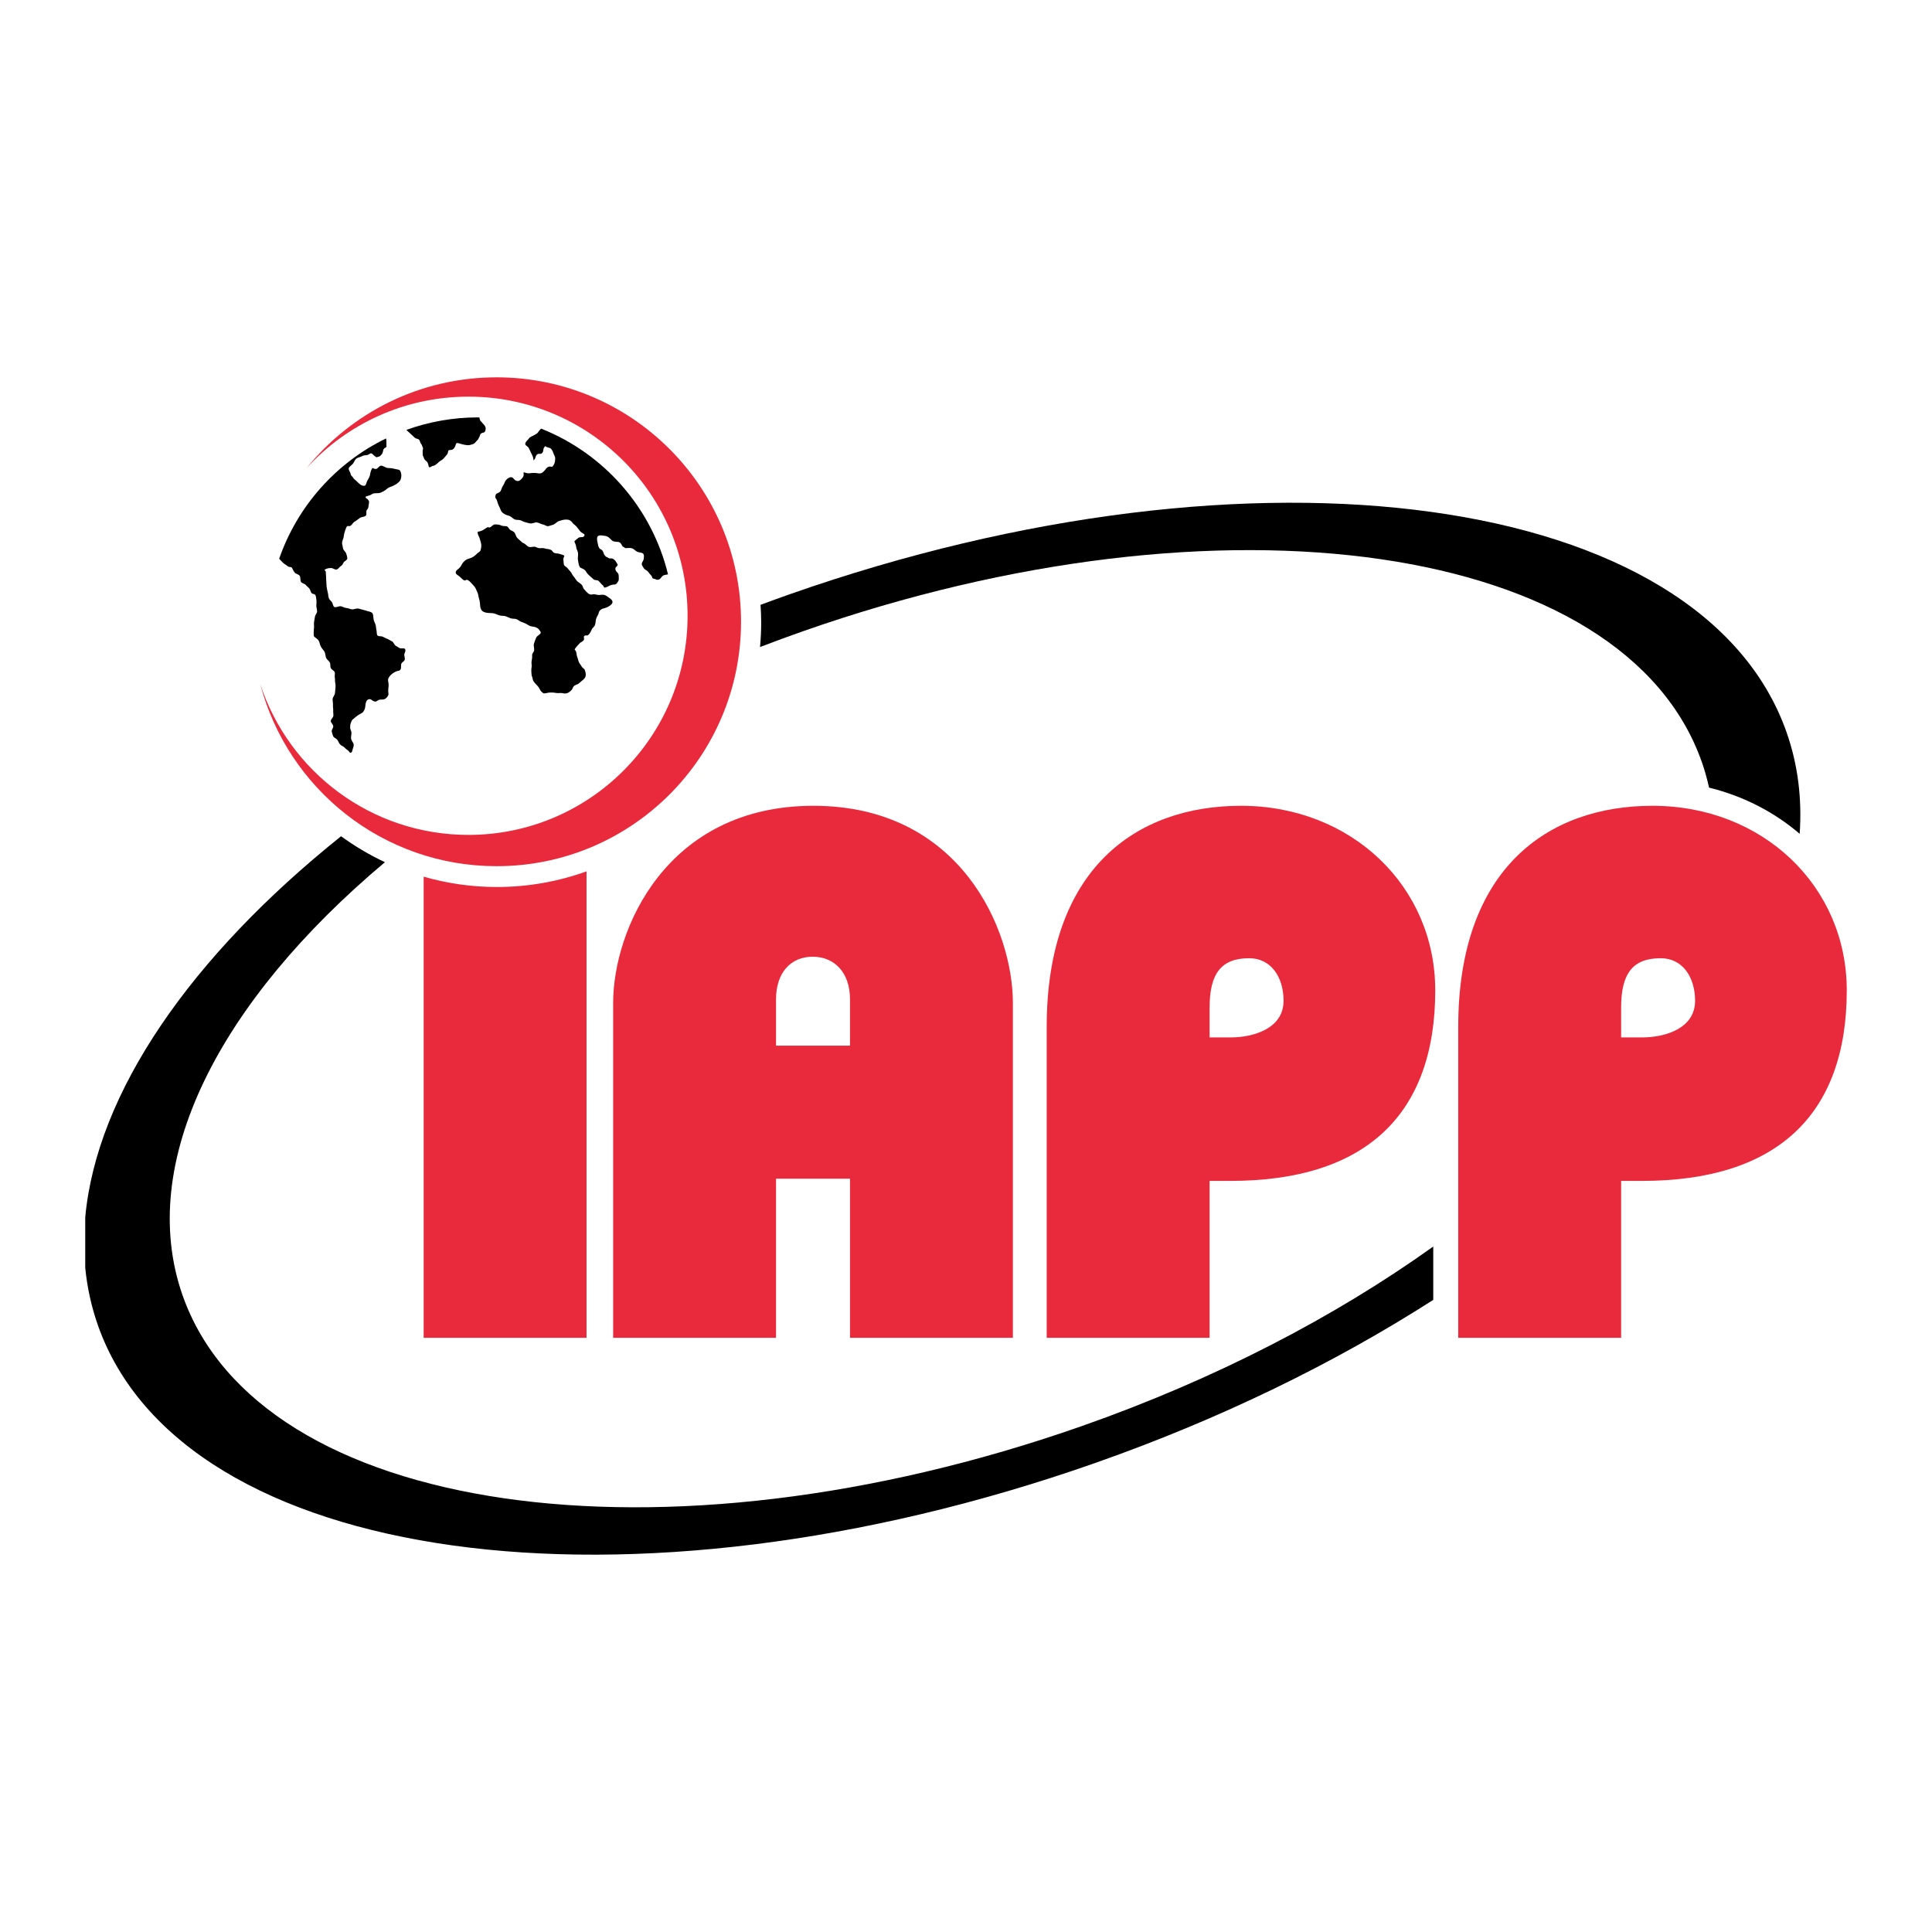 <?xml version="1.0" encoding="utf-8"?>
<!-- Generator: Adobe Illustrator 13.0.0, SVG Export Plug-In . SVG Version: 6.00 Build 14948)  -->
<!DOCTYPE svg PUBLIC "-//W3C//DTD SVG 1.0//EN" "http://www.w3.org/TR/2001/REC-SVG-20010904/DTD/svg10.dtd">
<svg version="1.0" id="Layer_1" xmlns="http://www.w3.org/2000/svg" xmlns:xlink="http://www.w3.org/1999/xlink" x="0px" y="0px"
	 width="192.756px" height="192.756px" viewBox="0 0 192.756 192.756" enable-background="new 0 0 192.756 192.756"
	 xml:space="preserve">
<g>
	<polygon fill-rule="evenodd" clip-rule="evenodd" fill="#FFFFFF" points="0,0 192.756,0 192.756,192.756 0,192.756 0,0 	"/>
	<path fill-rule="evenodd" clip-rule="evenodd" fill="#E92A3C" d="M164.869,80.394c-10.434,0-19.381,6.261-19.381,22.066v31.013
		h16.252v-15.654h2.086c13.418,0,20.426-6.562,20.426-19.012C184.252,88.444,175.902,80.394,164.869,80.394L164.869,80.394z
		 M163.826,103.504h-2.086v-2.981c0-3.429,1.189-4.921,3.951-4.921c2.16,0,3.428,1.863,3.428,4.249
		C169.119,102.609,166.135,103.504,163.826,103.504L163.826,103.504z"/>
	<path fill-rule="evenodd" clip-rule="evenodd" fill="#E92A3C" d="M123.812,80.394c-10.436,0-19.383,6.261-19.383,22.066v31.013
		h16.252v-15.654h2.084c13.422,0,20.43-6.562,20.43-19.012C143.195,88.444,134.846,80.394,123.812,80.394L123.812,80.394z
		 M122.766,103.504h-2.084v-2.981c0-3.429,1.191-4.921,3.951-4.921c2.16,0,3.428,1.863,3.428,4.249
		C128.061,102.609,125.078,103.504,122.766,103.504L122.766,103.504z"/>
	<path fill-rule="evenodd" clip-rule="evenodd" fill="#E92A3C" d="M81.153,80.394c-14.686,0-19.98,12.375-19.98,19.683v33.396
		h16.252v-15.879h7.38v15.879h16.251v-33.396C101.057,92.768,95.837,80.394,81.153,80.394L81.153,80.394z M84.805,104.323h-7.38
		v-4.621c0-2.685,1.491-4.25,3.654-4.25c2.161,0,3.726,1.565,3.726,4.25V104.323L84.805,104.323z"/>
	<path fill-rule="evenodd" clip-rule="evenodd" d="M142.996,124.367c-9.787,7.004-21.707,13.225-35.074,17.917
		c-41.861,14.688-82.021,8.847-89.707-13.051c-4.646-13.24,3.65-29.32,20.19-43.213c-1.546-0.724-3.011-1.592-4.376-2.588
		C19.014,95.449,9.639,109.041,8.504,121.459v5.008c0.188,1.957,0.604,3.873,1.258,5.736c8.402,23.938,52.931,30.11,99.457,13.777
		c12.553-4.406,23.965-10,33.777-16.29V124.367L142.996,124.367z"/>
	<path fill-rule="evenodd" clip-rule="evenodd" d="M80.092,62.987c41.854-14.691,82.02-8.85,89.701,13.048
		c0.293,0.837,0.529,1.688,0.721,2.546c3.432,0.843,6.508,2.442,9.039,4.609c0.242-3.492-0.168-6.888-1.305-10.124
		c-8.4-23.938-52.93-30.109-99.455-13.778c-0.979,0.344-1.949,0.698-2.914,1.055c0.039,0.587,0.065,1.178,0.065,1.774
		c0,0.822-0.043,1.635-0.116,2.437C77.233,64.017,78.653,63.493,80.092,62.987L80.092,62.987z"/>
	<path fill-rule="evenodd" clip-rule="evenodd" fill="#E92A3C" d="M49.565,88.496c-2.532,0-4.979-0.364-7.297-1.03v46.006h16.251
		V86.935C55.723,87.944,52.709,88.496,49.565,88.496L49.565,88.496z"/>
	<path fill-rule="evenodd" clip-rule="evenodd" d="M28.253,56.161c0.144,0.136,0.324,0.219,0.442,0.322
		c0.126,0.111,0.307,0.076,0.377,0.115c0.095,0.054,0.159,0.333,0.344,0.544c0.104,0.121,0.357,0.146,0.477,0.296
		c0.119,0.147,0.029,0.477,0.154,0.638c0.104,0.132,0.353,0.151,0.456,0.283c0.106,0.137,0.261,0.232,0.361,0.359
		c0.108,0.137,0.125,0.334,0.218,0.449c0.086,0.103,0.284,0.085,0.353,0.161c0.099,0.108,0.105,0.362,0.134,0.558
		c0.025,0.156-0.004,0.341-0.008,0.532c-0.005,0.189,0.094,0.405,0.072,0.613c-0.018,0.169-0.19,0.326-0.211,0.5
		c-0.024,0.179-0.067,0.356-0.089,0.53c-0.023,0.185,0.011,0.37-0.001,0.536c-0.013,0.185-0.043,0.353-0.033,0.5
		c0.01,0.134-0.019,0.273,0.019,0.364c0.06,0.137,0.352,0.236,0.485,0.474c0.094,0.167,0.109,0.407,0.227,0.607
		c0.095,0.168,0.246,0.315,0.349,0.497c0.105,0.184,0.074,0.449,0.178,0.637c0.084,0.157,0.271,0.263,0.351,0.419
		c0.083,0.163,0.02,0.394,0.092,0.551c0.077,0.168,0.327,0.254,0.387,0.409c0.063,0.169-0.018,0.373,0.015,0.516
		c0.031,0.136,0.022,0.248,0.02,0.353c-0.003,0.154,0.085,0.378,0.052,0.636c-0.022,0.184-0.027,0.393-0.057,0.615
		c-0.024,0.183-0.204,0.354-0.228,0.553c-0.026,0.2,0.054,0.419,0.031,0.629c-0.018,0.171,0.038,0.349,0.024,0.521
		c-0.014,0.176,0.027,0.352,0.018,0.527c-0.007,0.181-0.261,0.355-0.261,0.528c0.003,0.18,0.233,0.345,0.248,0.515
		c0.014,0.178-0.183,0.378-0.15,0.534c0.033,0.17,0.088,0.341,0.147,0.477c0.063,0.148,0.269,0.202,0.365,0.304
		c0.137,0.143,0.184,0.357,0.301,0.491c0.133,0.15,0.355,0.203,0.467,0.33c0.128,0.148,0.283,0.229,0.382,0.327
		c0.16,0.157,0.133,0.228,0.217,0.189c0.067-0.03,0.147-0.02,0.17-0.206c0.023-0.169,0.171-0.396,0.139-0.622
		c-0.025-0.186-0.223-0.362-0.257-0.564c-0.037-0.206,0.058-0.434,0.032-0.638c-0.02-0.172-0.134-0.326-0.129-0.483
		c0.003-0.168,0.019-0.319,0.067-0.457c0.046-0.141,0.103-0.273,0.212-0.366c0.215-0.182,0.386-0.328,0.542-0.43
		c0.21-0.136,0.414-0.19,0.516-0.359c0.074-0.12,0.164-0.286,0.177-0.512c0.021-0.328,0.098-0.609,0.311-0.685
		c0.288-0.1,0.327,0.159,0.631,0.21c0.251,0.04,0.25-0.156,0.524-0.188c0.159-0.021,0.353,0.018,0.502-0.069
		c0.14-0.083,0.265-0.225,0.333-0.404c0.035-0.096-0.015-0.22-0.015-0.354c0-0.285,0.047-0.501,0.04-0.671
		c-0.012-0.257-0.095-0.436-0.041-0.572c0.046-0.119,0.134-0.281,0.305-0.432c0.206-0.185,0.404-0.276,0.553-0.336
		c0.141-0.057,0.309,0.003,0.398-0.231c0.042-0.109,0.008-0.265,0.038-0.458c0.031-0.189,0.286-0.281,0.339-0.415
		c0.081-0.208-0.062-0.439-0.029-0.583c0.035-0.154,0.208-0.379,0.042-0.553c-0.085-0.088-0.387,0.027-0.552-0.086
		c-0.1-0.067-0.21-0.132-0.342-0.211c-0.163-0.096-0.212-0.353-0.349-0.421c-0.194-0.094-0.351-0.211-0.499-0.268
		c-0.196-0.077-0.333-0.155-0.467-0.22c-0.159-0.075-0.419,0.019-0.521-0.136c-0.084-0.126-0.039-0.36-0.107-0.602
		c-0.028-0.103-0.02-0.222-0.046-0.349c-0.054-0.248-0.185-0.432-0.213-0.6c-0.045-0.274-0.039-0.468-0.098-0.597
		c-0.077-0.161-0.233-0.189-0.521-0.263c-0.125-0.031-0.27-0.097-0.461-0.134c-0.128-0.025-0.266-0.084-0.43-0.115
		c-0.229-0.046-0.458,0.096-0.649,0.076c-0.205-0.02-0.379-0.127-0.548-0.134c-0.223-0.009-0.405-0.159-0.579-0.177
		c-0.214-0.022-0.487,0.166-0.651,0.066c-0.125-0.074-0.129-0.336-0.239-0.491c-0.074-0.102-0.208-0.192-0.278-0.341
		c-0.09-0.186-0.068-0.413-0.127-0.612c-0.047-0.158-0.066-0.315-0.096-0.474c-0.035-0.171-0.026-0.339-0.043-0.502
		c-0.021-0.184-0.015-0.352-0.023-0.513c-0.007-0.195-0.032-0.359-0.029-0.501c0.005-0.231-0.239-0.244-0.065-0.313
		c0.287-0.114,0.24-0.113,0.585-0.132c0.162-0.011,0.377,0.188,0.553,0.148c0.174-0.038,0.292-0.27,0.441-0.352
		c0.147-0.081,0.178-0.221,0.265-0.362c0.078-0.126,0.364-0.212,0.362-0.399c0-0.132-0.057-0.308-0.108-0.473
		c-0.061-0.192-0.286-0.333-0.313-0.51c-0.029-0.193-0.103-0.394-0.101-0.567c0.004-0.192,0.122-0.38,0.152-0.545
		c0.036-0.19,0.053-0.386,0.107-0.537c0.069-0.187,0.119-0.375,0.187-0.496c0.109-0.19,0.23-0.025,0.381-0.12
		c0.276-0.175,0.163-0.263,0.488-0.453c0.15-0.086,0.295-0.211,0.455-0.328c0.164-0.119,0.466-0.093,0.602-0.233
		c0.116-0.118,0.006-0.396,0.078-0.526c0.069-0.123,0.169-0.193,0.175-0.324c0.015-0.246,0.122-0.5,0.035-0.644
		c-0.147-0.25-0.359-0.252-0.311-0.362c0.03-0.064,0.067-0.079,0.356-0.154c0.182-0.047,0.311-0.184,0.45-0.208
		c0.203-0.035,0.37-0.01,0.511-0.028c0.187-0.026,0.319-0.112,0.476-0.19c0.104-0.053,0.209-0.122,0.333-0.234
		c0.201-0.182,0.453-0.216,0.618-0.307c0.285-0.159,0.247-0.103,0.449-0.27c0.246-0.207,0.298-0.264,0.358-0.582
		c0.037-0.19,0.001-0.485-0.114-0.659c-0.088-0.134-0.358-0.118-0.602-0.191c-0.213-0.064-0.421-0.058-0.63-0.076
		c-0.236-0.021-0.464-0.244-0.668-0.228c-0.19,0.014-0.326,0.296-0.47,0.323c-0.27,0.05-0.335-0.213-0.438-0.014
		c-0.163,0.314-0.114,0.304-0.205,0.67c-0.053,0.202-0.178,0.373-0.27,0.547c-0.098,0.188-0.098,0.44-0.255,0.473
		c-0.111,0.024-0.284-0.012-0.426-0.119c-0.207-0.155-0.366-0.349-0.546-0.484c-0.161-0.122-0.153-0.215-0.274-0.329
		c-0.161-0.156-0.115-0.151-0.164-0.312c-0.046-0.157-0.251-0.378-0.146-0.56c0.08-0.136,0.261-0.243,0.393-0.394
		c0.132-0.15,0.168-0.368,0.331-0.505c0.137-0.116,0.397-0.143,0.542-0.231c0.191-0.116,0.392-0.104,0.569-0.132
		c0.141-0.023,0.296-0.214,0.407-0.156c0.205,0.101,0.155,0.149,0.28,0.227c0.248,0.152,0.128,0.191,0.333,0.127
		c0.267-0.084,0.243-0.068,0.431-0.298c0.11-0.133,0.099-0.353,0.172-0.489c0.061-0.113,0.3-0.183,0.287-0.259
		c-0.025-0.152,0.002-0.421-0.021-0.662c-0.004-0.048-0.015-0.095-0.03-0.142c-4.965,2.416-8.832,6.731-10.661,12.002
		c0.007,0.006,0.012,0.013,0.018,0.02C27.998,55.896,28.124,56.039,28.253,56.161L28.253,56.161z"/>
	<path fill-rule="evenodd" clip-rule="evenodd" d="M41,43.311c0.142,0.12,0.269,0.277,0.418,0.388
		c0.1,0.073,0.247,0.071,0.341,0.132c0.121,0.077,0.14,0.23,0.197,0.371c0.029,0.069,0.105,0.121,0.125,0.195
		c0.027,0.102,0.093,0.2,0.123,0.309c0.027,0.096-0.05,0.21-0.038,0.311c0.014,0.117,0.005,0.227,0.003,0.339
		c-0.001,0.099,0.078,0.193,0.101,0.275c0.044,0.163,0.132,0.284,0.245,0.36c0.109,0.072,0.157,0.188,0.197,0.294
		c0.036,0.106,0.036,0.224,0.081,0.292c0.065,0.096,0.146,0.028,0.299-0.062c0.073-0.043,0.216-0.029,0.328-0.116
		c0.106-0.079,0.236-0.176,0.386-0.319c0.134-0.127,0.301-0.185,0.397-0.281c0.175-0.173,0.279-0.321,0.37-0.421
		c0.151-0.173,0.108-0.363,0.186-0.444c0.066-0.069,0.264,0.001,0.416-0.102c0.136-0.089,0.189-0.197,0.236-0.297
		c0.049-0.108,0.059-0.223,0.105-0.284c0.069-0.089,0.181-0.05,0.49,0.043c0.198,0.062,0.393,0.094,0.562,0.117
		c0.234,0.033,0.435-0.043,0.6-0.096c0.145-0.045,0.231-0.13,0.317-0.247c0.062-0.087,0.168-0.157,0.227-0.254
		c0.045-0.075,0.072-0.162,0.114-0.23c0.119-0.195,0.033-0.27,0.213-0.36c0.176-0.087,0.299-0.057,0.338-0.155
		c0.025-0.065,0.096-0.182,0.074-0.378c-0.013-0.127-0.109-0.259-0.186-0.342c-0.065-0.067-0.123-0.123-0.169-0.189
		c-0.062-0.093-0.176-0.147-0.201-0.253c-0.02-0.08-0.064-0.169-0.062-0.26c-0.052,0-0.103-0.003-0.153-0.003
		c-2.505,0-4.908,0.442-7.136,1.246c0.021,0.022,0.039,0.042,0.062,0.064C40.718,43.062,40.854,43.186,41,43.311L41,43.311z"/>
	<path fill-rule="evenodd" clip-rule="evenodd" d="M53.722,43.076c-0.167,0.234-0.196,0.185-0.463,0.353
		c-0.163,0.103-0.37,0.143-0.487,0.315c-0.111,0.162-0.389,0.35-0.364,0.578c0.014,0.124,0.264,0.221,0.341,0.367
		c0.153,0.296,0.246,0.527,0.332,0.69c0.247,0.475,0.055,0.676,0.227,0.471c0.171-0.2,0.078-0.281,0.248-0.482
		c0.157-0.183,0.382,0.008,0.539-0.175c0.192-0.227,0.033-0.362,0.226-0.589c0.11-0.129,0.009-0.121,0.157-0.038
		c0.302,0.167,0.401,0.033,0.586,0.324c0.144,0.229,0.105,0.263,0.226,0.506c0.13,0.261,0.115,0.315,0.08,0.618
		c-0.02,0.169-0.108,0.382-0.233,0.521c-0.069,0.08-0.262-0.021-0.385,0.025c-0.263,0.102-0.342,0.321-0.439,0.405
		c-0.118,0.102-0.193,0.255-0.457,0.269c-0.107,0.007-0.25-0.032-0.43-0.047c-0.333-0.029-0.599,0.057-0.775,0.031
		c-0.35-0.048-0.446-0.199-0.409,0.019c0.033,0.194-0.03,0.364-0.184,0.51c-0.105,0.103-0.218,0.264-0.444,0.241
		c-0.297-0.03-0.389-0.317-0.524-0.364c-0.113-0.041-0.365-0.011-0.616,0.29c-0.12,0.143-0.159,0.372-0.28,0.529
		c-0.135,0.171-0.159,0.424-0.273,0.584c-0.106,0.149-0.375,0.175-0.44,0.291c-0.099,0.175-0.073,0.371-0.017,0.407
		c0.067,0.045,0.13,0.218,0.2,0.471c0.041,0.146,0.114,0.297,0.197,0.458c0.076,0.151,0.112,0.347,0.253,0.476
		c0.076,0.071,0.179,0.135,0.283,0.191c0.173,0.092,0.356,0.114,0.5,0.188c0.169,0.09,0.292,0.246,0.462,0.317
		c0.158,0.065,0.361,0.021,0.558,0.077c0.143,0.041,0.286,0.154,0.468,0.192c0.149,0.031,0.308,0.095,0.488,0.124
		c0.257,0.044,0.51-0.134,0.692-0.097c0.258,0.051,0.433,0.178,0.604,0.204c0.186,0.029,0.336,0.188,0.51,0.169
		c0.135-0.014,0.284-0.079,0.462-0.129c0.247-0.07,0.415-0.304,0.61-0.374c0.224-0.079,0.451-0.138,0.623-0.15
		c0.145-0.009,0.378-0.007,0.498,0.079c0.29,0.207,0.173,0.204,0.357,0.359c0.058,0.052,0.162,0.114,0.283,0.249
		c0.157,0.174,0.259,0.338,0.354,0.457c0.208,0.256,0.547,0.259,0.433,0.47c-0.129,0.241-0.411,0.05-0.609,0.22
		C57.538,53.8,57.31,53.96,57.31,54.03c0,0.049,0.158,0.291,0.189,0.612c0.018,0.167,0.153,0.347,0.172,0.543
		c0.024,0.21-0.036,0.436-0.015,0.638c0.02,0.183,0.07,0.348,0.086,0.489c0,0,0.069,0.239,0.129,0.293
		c0.088,0.08,0.281,0.114,0.46,0.254c0.124,0.1,0.203,0.322,0.39,0.493c0.189,0.17,0.354,0.325,0.505,0.451
		c0.13,0.107,0.358,0.054,0.462,0.134c0.194,0.149,0.28,0.335,0.395,0.407c0.188,0.122,0.124,0.312,0.277,0.278
		c0.327-0.073,0.309-0.158,0.631-0.256c0.309-0.094,0.414,0.037,0.6-0.229c0.201-0.288,0.137-0.343,0.137-0.695
		s-0.334-0.352-0.334-0.706c0-0.228,0.33-0.264,0.206-0.456c-0.171-0.267-0.156-0.333-0.417-0.511
		c-0.19-0.131-0.293,0.022-0.484-0.106c-0.152-0.103-0.192-0.06-0.315-0.196c-0.196-0.217-0.113-0.279-0.274-0.524
		c-0.111-0.167-0.223-0.097-0.326-0.271c-0.14-0.234-0.093-0.271-0.163-0.541c-0.052-0.195-0.084-0.44-0.013-0.58
		c0.063-0.121,0.247-0.17,0.507-0.121c0.121,0.025,0.295,0.02,0.473,0.099c0.246,0.11,0.384,0.371,0.569,0.457
		c0.231,0.106,0.493,0.041,0.646,0.119c0.208,0.104,0.238,0.36,0.334,0.425c0.141,0.096,0.176,0.07,0.199,0.134
		c0.023,0.071,0.419-0.048,0.725,0.043c0.192,0.06,0.355,0.284,0.543,0.353c0.201,0.069,0.438,0.074,0.534,0.153
		c0.154,0.13,0.11,0.383,0.078,0.594c-0.024,0.146-0.217,0.326-0.184,0.514c0.022,0.113,0.13,0.245,0.205,0.375
		c0.086,0.147,0.308,0.2,0.403,0.326c0.11,0.149,0.219,0.271,0.319,0.382c0.192,0.215,0.041,0.291,0.279,0.335
		c0.249,0.048,0.244,0.164,0.519,0.072c0.162-0.054,0.269-0.34,0.448-0.407c0.148-0.054,0.31-0.068,0.444-0.099
		c-1.616-6.651-6.4-12.06-12.665-14.542C53.898,42.844,53.859,42.886,53.722,43.076L53.722,43.076z"/>
	<path fill-rule="evenodd" clip-rule="evenodd" d="M60.769,59.64c-0.107-0.065-0.228-0.182-0.397-0.255
		c-0.266-0.114-0.524,0.006-0.69-0.024c-0.275-0.051-0.412-0.092-0.54-0.063c-0.162,0.037-0.29,0.046-0.503-0.128
		c-0.102-0.082-0.222-0.217-0.387-0.408c-0.082-0.096-0.094-0.272-0.197-0.4c-0.143-0.178-0.367-0.258-0.487-0.396
		c-0.132-0.155-0.217-0.32-0.325-0.437c-0.158-0.174-0.216-0.38-0.329-0.498c-0.122-0.132-0.204-0.232-0.284-0.338
		c-0.098-0.136-0.314-0.18-0.368-0.361c-0.032-0.104-0.019-0.234-0.042-0.378c-0.049-0.289,0.064-0.405,0.075-0.464
		c0.018-0.104-0.06-0.089-0.539-0.248c-0.119-0.039-0.294-0.008-0.477-0.086c-0.111-0.049-0.178-0.231-0.316-0.298
		c-0.2-0.097-0.428-0.074-0.585-0.132c-0.234-0.088-0.453-0.009-0.617-0.039c-0.182-0.033-0.306-0.136-0.436-0.14
		c-0.198-0.005-0.384,0.07-0.564,0.016c-0.125-0.038-0.243-0.187-0.408-0.309c-0.077-0.057-0.199-0.083-0.291-0.165
		c-0.161-0.144-0.306-0.27-0.425-0.389c-0.184-0.183-0.204-0.451-0.32-0.579c-0.14-0.155-0.336-0.183-0.439-0.274
		c-0.116-0.102-0.173-0.303-0.333-0.338c-0.171-0.038-0.38-0.001-0.552-0.085c-0.175-0.085-0.339-0.096-0.514-0.104
		c-0.148-0.007-0.229,0.008-0.375,0.14c-0.33,0.292-0.327,0.118-0.43,0.134c-0.051,0.009-0.134,0.051-0.333,0.195
		c-0.232,0.169-0.417,0.209-0.521,0.234c-0.164,0.04-0.181-0.033-0.157,0.195c0.016,0.173,0.176,0.368,0.226,0.593
		c0.041,0.183,0.118,0.377,0.13,0.565c0.014,0.191-0.031,0.402-0.095,0.572c-0.043,0.112-0.198,0.16-0.291,0.254
		c-0.176,0.174-0.329,0.304-0.504,0.397c-0.188,0.1-0.392,0.134-0.554,0.216c-0.158,0.082-0.306,0.208-0.407,0.35
		c-0.112,0.157-0.195,0.375-0.34,0.509c-0.16,0.148-0.439,0.29-0.342,0.534c0.049,0.123,0.27,0.21,0.441,0.381
		c0.306,0.309,0.407,0.345,0.483,0.32c0.105-0.037,0.191-0.21,0.637,0.291c0.082,0.092,0.189,0.2,0.3,0.338
		c0.124,0.153,0.173,0.343,0.25,0.485c0.112,0.203,0.122,0.411,0.167,0.588c0.05,0.193,0.104,0.358,0.118,0.517
		c0.019,0.213,0.021,0.398,0.066,0.547c0.044,0.147,0.129,0.291,0.301,0.369c0.097,0.047,0.236,0.089,0.403,0.108
		c0.187,0.023,0.395,0,0.599,0.043c0.208,0.043,0.406,0.157,0.62,0.214c0.177,0.046,0.379,0.016,0.553,0.069
		c0.185,0.055,0.351,0.155,0.524,0.211c0.187,0.062,0.401,0.023,0.565,0.082c0.185,0.065,0.327,0.206,0.473,0.262
		c0.172,0.065,0.312,0.12,0.409,0.159c0.153,0.062,0.333,0.217,0.547,0.282c0.178,0.053,0.376,0.052,0.532,0.119
		c0.177,0.076,0.285,0.17,0.351,0.279c0.053,0.085,0.167,0.189,0.111,0.302c-0.079,0.158-0.346,0.249-0.436,0.438
		c-0.087,0.184-0.156,0.4-0.224,0.608c-0.068,0.202,0.043,0.454,0.017,0.675c-0.017,0.146-0.208,0.295-0.199,0.446
		c0.013,0.215-0.005,0.392-0.052,0.598c-0.046,0.202,0.038,0.435-0.005,0.638c-0.034,0.167-0.023,0.323-0.02,0.496
		c0.005,0.161,0.015,0.31,0.083,0.482c0.05,0.126,0.043,0.295,0.14,0.43c0.148,0.207,0.314,0.353,0.432,0.494
		c0.161,0.187,0.217,0.406,0.323,0.502c0.196,0.174,0.194,0.218,0.377,0.193c0.358-0.049,0.281-0.084,0.712-0.081
		c0.132,0.002,0.265,0.021,0.418,0.046c0.212,0.036,0.419-0.024,0.597,0.014c0.17,0.036,0.314,0.065,0.491,0.004
		c0.146-0.051,0.278-0.152,0.452-0.331c0.079-0.08,0.096-0.219,0.183-0.333c0.132-0.172,0.396-0.19,0.52-0.302
		c0.16-0.146,0.304-0.254,0.419-0.354c0.14-0.122,0.255-0.268,0.274-0.436c0.015-0.136-0.007-0.342-0.104-0.58
		c-0.043-0.107-0.219-0.174-0.292-0.311c-0.082-0.16-0.207-0.283-0.273-0.418c-0.076-0.16-0.091-0.328-0.146-0.455
		c-0.106-0.24-0.093-0.452-0.136-0.586c-0.078-0.243-0.213-0.189-0.115-0.328c0.172-0.251,0.2-0.232,0.393-0.469
		c0.188-0.229,0.28-0.152,0.471-0.383c0.111-0.137-0.073-0.349,0.083-0.437c0.23-0.13,0.211,0.116,0.474-0.188
		c0.093-0.109,0.164-0.274,0.274-0.494c0.06-0.117,0.22-0.208,0.281-0.364c0.095-0.242,0.072-0.466,0.121-0.624
		c0.083-0.265,0.203-0.398,0.239-0.514c0.052-0.173,0.042-0.294,0.281-0.453c0.138-0.092,0.395-0.115,0.599-0.216
		c0.202-0.098,0.387-0.232,0.472-0.357C61.163,60.068,61.123,59.857,60.769,59.64L60.769,59.64z"/>
	<path fill-rule="evenodd" clip-rule="evenodd" fill="#E92A3C" d="M49.546,37.646c-7.662,0-14.495,3.536-18.965,9.062
		c3.997-4.383,9.754-7.134,16.156-7.134c12.074,0,21.862,9.789,21.862,21.863s-9.788,21.861-21.862,21.861
		c-9.7,0-17.919-6.319-20.779-15.063C28.703,78.699,38.221,86.42,49.546,86.42c13.469,0,24.388-10.919,24.388-24.388
		C73.934,48.564,63.015,37.646,49.546,37.646L49.546,37.646z"/>
</g>
</svg>
